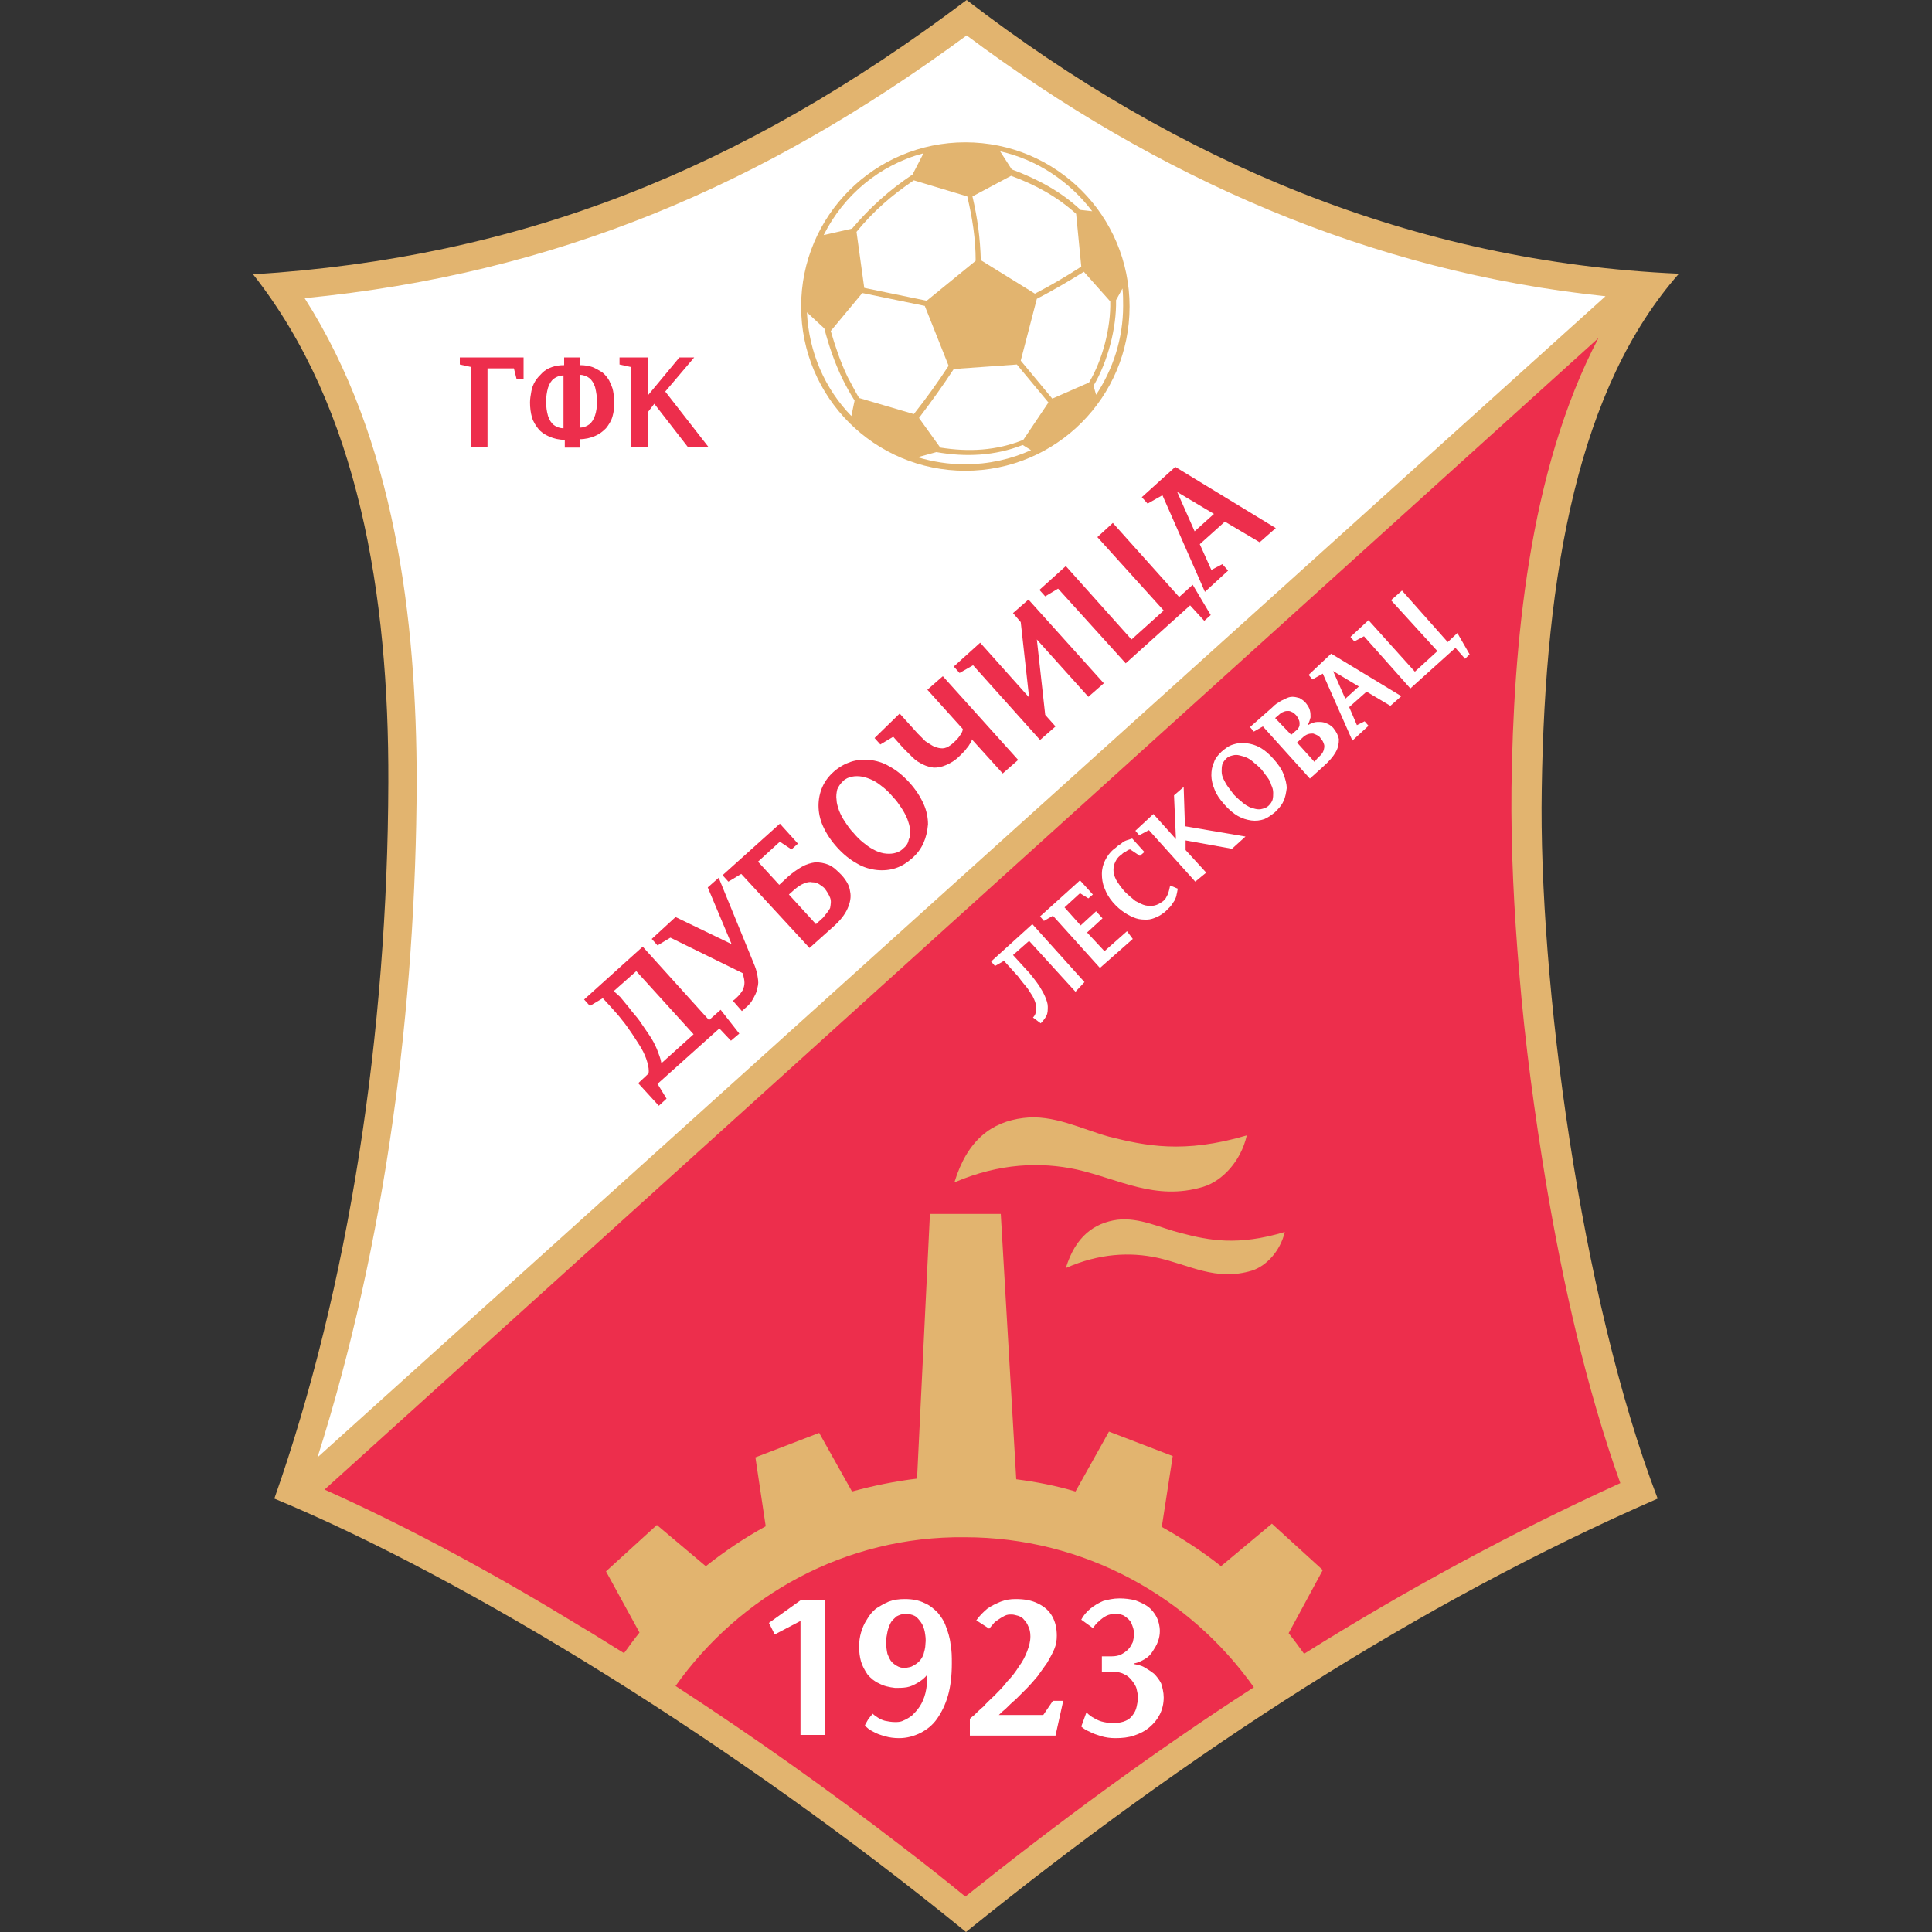 <?xml version="1.0" encoding="utf-8"?>
<!-- Generator: Adobe Illustrator 22.1.0, SVG Export Plug-In . SVG Version: 6.00 Build 0)  -->
<svg version="1.1" id="Layer_1" xmlns="http://www.w3.org/2000/svg" xmlns:xlink="http://www.w3.org/1999/xlink" x="0px" y="0px"
	 viewBox="0 0 300 300" style="enable-background:new 0 0 300 300;" xml:space="preserve">
<rect x="0" y="0" width="300" height="300" fill="#333333" stroke="none"/>
<style type="text/css">
	.st0{fill-rule:evenodd;clip-rule:evenodd;fill:#E2B46F;}
	.st1{fill-rule:evenodd;clip-rule:evenodd;fill:#ED2E4C;}
	.st2{fill-rule:evenodd;clip-rule:evenodd;fill:#FFFFFF;}
	.st3{fill:#FFFFFF;}
	.st4{fill:#ED2E4C;}
</style>
<g>
	<path class="st0" d="M39.3,42.6C80.8,40,114.9,26.5,150.1,0c32.8,25.2,69.4,40.7,110.6,42.5c-15.5,17.6-20.8,46.1-21.3,80.1
		c-0.5,29.4,6,78.8,18,110.1C220.1,249,184.7,272,150,300c-35.8-29.2-77.3-54.8-107.4-67.3c11.6-32.9,17.6-72.5,17.7-111.2
		C60.4,92.4,55.7,63.4,39.3,42.6"/>
	<path class="st1" d="M165.5,196.9c1.5-4.9,4.4-7,8-7.5c3.5-0.4,6.7,1.3,10,2.1c4.2,1.1,8.7,2,16-0.2c-0.7,3-2.9,5.3-5.1,6
		c-5.6,1.7-9.7-0.9-14.7-2C175.5,194.4,170.7,194.6,165.5,196.9 M148.2,183.6c2-6.6,5.8-9.4,10.7-10c4.6-0.6,9,1.7,13.3,2.9
		c5.6,1.4,11.6,2.7,21.4-0.2c-0.9,4-3.8,7.1-6.8,8c-7.4,2.2-13-1.2-19.6-2.7C161.6,180.4,155.2,180.6,148.2,183.6z M104.9,261.8
		c12,7.8,23.7,16.1,35,24.8c3.4,2.6,6.7,5.2,10,7.9c14.4-11.5,29.3-22.5,44.8-32.5c-10-14.1-26.4-23.3-44.9-23.3
		C131.3,238.5,114.9,247.7,104.9,261.8z M50.4,231.3c13.6,6.1,26.9,13.4,39.5,21.1c2.4,1.4,4.7,2.9,7,4.3c0.8-1.1,1.6-2.2,2.4-3.2
		l-5.2-9.5l7.9-7.2l7.6,6.4c2.9-2.3,6-4.4,9.3-6.2l-1.6-10.7l9.9-3.8l5.1,9.1c3.3-0.9,6.7-1.6,10.1-2l2-41.1h11l2.4,41.2
		c3.1,0.4,6.2,1,9.2,1.9l5.2-9.3l9.9,3.8l-1.7,11c3.2,1.8,6.3,3.8,9.2,6.1l7.9-6.6l7.9,7.2l-5.3,9.8c0.8,1,1.6,2.1,2.4,3.2
		c15.8-9.9,32.2-18.8,49.1-26.5c-5.3-14.8-8.9-31-11.5-46.4c-1.8-10.9-3.3-21.9-4.2-32.9c-0.8-9.5-1.3-19.1-1.2-28.6
		c0.3-22.1,2.6-49.1,13.5-69.9L50.4,231.3z"/>
	<path class="st2" d="M47.3,46.3c14,21.9,17.4,49.8,17.4,75.2c-0.1,34.6-4.8,71.5-15.4,104.8L249.3,46
		c-36.6-3.8-69.6-18.4-99.2-40.5C118.3,28.9,86.2,42.5,47.3,46.3"/>
	<path class="st0" d="M149.9,22.1c14.1,0,25.5,11.4,25.5,25.5c0,14.1-11.4,25.5-25.5,25.5c-14.1,0-25.5-11.4-25.5-25.5
		C124.4,33.5,135.8,22.1,149.9,22.1"/>
	<path class="st2" d="M167.1,33.2c-3-2.7-6.3-4.5-10.1-5.9l-6,3.2c0.8,3.4,1.2,6.5,1.3,9.9l8.4,5.2c2.5-1.3,4.9-2.7,7.2-4.2
		L167.1,33.2z M169.1,59.4c2.1-3.5,3.4-8.5,3.3-12.6l-4.1-4.6c-2.4,1.5-4.8,2.9-7.3,4.2l-2.5,9.6l4.9,5.9L169.1,59.4z M146,69.5
		c4.4,0.7,8.7,0.5,12.9-1.2l3.9-5.8l-4.9-5.9l-9.8,0.7c-1.7,2.6-3.5,5.1-5.4,7.6L146,69.5z M129,51.4c0.7,2.4,1.5,4.8,2.6,7.1
		c0.6,1.1,1.2,2.3,1.8,3.3l8.5,2.5c1.9-2.4,3.7-4.9,5.4-7.5l-3.7-9.3l-9.7-2L129,51.4z M127.9,36.5c3.1-6.2,8.7-10.9,15.5-12.7
		l-1.7,3.3c-3.6,2.4-6.6,5.1-9.4,8.4L127.9,36.5z M132.2,64.6c-4.1-4.2-6.6-9.9-6.9-16.1L128,51c0.7,2.7,1.6,5.3,2.8,7.8
		c0.6,1.2,1.2,2.3,1.9,3.4L132.2,64.6z M160.1,69.9c-3.1,1.4-6.6,2.2-10.3,2.2c-2.5,0-5-0.4-7.3-1.1l2.9-0.8
		c4.5,0.8,9.1,0.6,13.4-1.1L160.1,69.9z M174.3,44.8c0.1,0.9,0.1,1.8,0.1,2.7c0,5.1-1.6,9.9-4.2,13.8l-0.4-1.4
		c2.2-3.7,3.6-9,3.5-13.3L174.3,44.8z M155.3,23.5c5.8,1.3,10.8,4.7,14.3,9.3l-1.8-0.2c-3.1-2.9-6.7-4.8-10.7-6.3L155.3,23.5z
		 M151.5,40.5l-7.6,6.2l-9.7-2L133,36c2.6-3.2,5.5-5.7,8.9-8l8.3,2.5C151,33.9,151.5,37.1,151.5,40.5z"/>
	<polygon class="st3" points="128.1,248.5 124.3,248.5 119.4,252 120.3,253.8 124.3,251.7 124.3,269.4 128.1,269.4 	"/>
	<path class="st3" d="M137.6,255c0-0.6,0.1-1.1,0.2-1.6c0.1-0.5,0.3-1,0.5-1.4c0.2-0.4,0.6-0.7,0.9-1c0.4-0.2,0.8-0.4,1.4-0.4
		c0.5,0,1,0.1,1.4,0.3c0.4,0.2,0.7,0.6,1,1c0.3,0.4,0.5,1,0.6,1.5c0.1,0.6,0.2,1.2,0.1,1.9c0,0.6-0.2,1.2-0.3,1.6
		c-0.2,0.5-0.4,0.8-0.7,1.1c-0.3,0.3-0.6,0.5-1,0.7c-0.3,0.2-0.7,0.2-1.1,0.3c-0.3,0-0.7,0-1.1-0.2c-0.4-0.2-0.7-0.4-1-0.7
		c-0.3-0.3-0.5-0.8-0.7-1.3C137.7,256.4,137.6,255.7,137.6,255 M134.3,267.9c0.3,0.4,0.7,0.7,1.3,1c0.5,0.3,1.1,0.5,1.8,0.7
		c0.7,0.2,1.4,0.3,2.2,0.3c1.2,0,2.3-0.3,3.3-0.8c1-0.5,1.9-1.2,2.6-2.2c0.7-1,1.3-2.2,1.7-3.6c0.4-1.4,0.6-3.1,0.6-5c0-1,0-2-0.2-3
		c-0.1-1-0.4-1.9-0.7-2.7c-0.3-0.9-0.8-1.6-1.3-2.2c-0.6-0.6-1.3-1.2-2.1-1.5c-0.8-0.4-1.8-0.6-3-0.6c-0.9,0-1.7,0.1-2.5,0.4
		c-0.7,0.3-1.4,0.7-2,1.1c-0.6,0.5-1,1-1.4,1.7c-0.4,0.6-0.7,1.3-0.9,2c-0.2,0.7-0.3,1.4-0.3,2.2c0,0.8,0.1,1.6,0.3,2.3
		c0.2,0.7,0.6,1.4,1,2c0.5,0.6,1.1,1.1,1.8,1.4c0.7,0.4,1.6,0.6,2.5,0.7c0.6,0,1.2,0,1.8-0.1c0.6-0.1,1.2-0.4,1.7-0.7
		c0.5-0.3,1.1-0.7,1.5-1.3c0,1.1-0.1,2.1-0.3,2.9c-0.2,0.8-0.5,1.5-0.9,2.1c-0.4,0.6-0.8,1-1.2,1.4c-0.4,0.3-0.9,0.6-1.4,0.8
		c-0.4,0.2-0.9,0.2-1.2,0.2c-0.6,0-1.1-0.1-1.6-0.2c-0.4-0.1-0.8-0.3-1.1-0.5c-0.3-0.2-0.6-0.4-0.8-0.6c-0.2,0.3-0.5,0.6-0.7,0.9
		C134.7,267.2,134.5,267.5,134.3,267.9z"/>
	<path class="st3" d="M153.6,252.9c0.2-0.2,0.4-0.5,0.6-0.7c0.2-0.3,0.5-0.5,0.8-0.7c0.3-0.2,0.6-0.4,1-0.6c0.4-0.2,0.7-0.2,1.1-0.2
		c0.3,0,0.6,0.1,1,0.2c0.3,0.1,0.7,0.3,0.9,0.6c0.3,0.3,0.5,0.6,0.7,1.1c0.2,0.4,0.3,0.9,0.3,1.5c0,0.8-0.2,1.5-0.5,2.3
		c-0.3,0.8-0.7,1.6-1.3,2.4c-0.5,0.8-1.1,1.6-1.8,2.3c-0.6,0.8-1.3,1.5-1.9,2.1c-0.7,0.7-1.3,1.2-1.8,1.8c-0.6,0.5-1,0.9-1.4,1.3
		c-0.4,0.3-0.6,0.5-0.7,0.6v2.6h13.3l1.2-5.4h-1.6l-1.5,2.2h-6.9c0.3-0.3,0.6-0.6,1.1-1c0.4-0.4,0.9-0.9,1.5-1.4
		c0.5-0.5,1.1-1.1,1.7-1.7c0.6-0.6,1.1-1.2,1.7-1.9c0.5-0.7,1-1.4,1.5-2.1c0.4-0.7,0.8-1.4,1.1-2.1c0.3-0.7,0.4-1.4,0.4-2.1
		c0-1.1-0.2-2.1-0.7-3c-0.5-0.9-1.2-1.5-2.2-2c-1-0.5-2.1-0.7-3.5-0.7c-0.8,0-1.5,0.1-2.3,0.4c-0.7,0.3-1.4,0.6-2.1,1.1
		c-0.6,0.5-1.2,1.1-1.7,1.8L153.6,252.9z"/>
	<path class="st3" d="M171.1,259.6h1.7c0.7,0,1.3,0.1,1.8,0.4c0.5,0.2,0.9,0.6,1.2,1c0.3,0.4,0.6,0.8,0.7,1.3
		c0.1,0.4,0.2,0.9,0.2,1.3c0,0.5-0.1,0.9-0.2,1.4c-0.1,0.5-0.3,0.9-0.6,1.3c-0.3,0.4-0.6,0.7-1.1,0.9c-0.4,0.2-1,0.3-1.6,0.4
		c-0.7,0-1.3-0.1-1.8-0.2c-0.5-0.1-1-0.3-1.5-0.6c-0.4-0.2-0.8-0.5-1.2-0.9l-0.8,2.2c0.3,0.3,0.8,0.6,1.3,0.8
		c0.5,0.3,1.2,0.5,1.8,0.7c0.7,0.2,1.4,0.3,2.2,0.3c1.1,0,2-0.1,2.9-0.4c0.9-0.3,1.7-0.7,2.4-1.3c0.7-0.6,1.2-1.2,1.6-2
		c0.4-0.8,0.6-1.7,0.6-2.6c0-0.8-0.2-1.6-0.4-2.2c-0.3-0.6-0.7-1.1-1.1-1.5c-0.5-0.4-1-0.7-1.5-1s-1.1-0.4-1.6-0.5v-0.1
		c0.6-0.1,1.2-0.4,1.7-0.7c0.5-0.3,0.9-0.7,1.2-1.2c0.3-0.5,0.6-0.9,0.8-1.5c0.2-0.5,0.3-1.1,0.3-1.6c0-0.8-0.2-1.6-0.5-2.2
		c-0.3-0.6-0.8-1.2-1.3-1.6c-0.6-0.4-1.2-0.7-2-1c-0.8-0.2-1.6-0.3-2.5-0.3c-0.9,0-1.8,0.2-2.5,0.4c-0.7,0.3-1.4,0.7-2,1.2
		c-0.6,0.5-1.1,1.1-1.4,1.7l1.8,1.3c0.3-0.4,0.6-0.8,1-1.1c0.3-0.3,0.7-0.6,1.1-0.8c0.4-0.2,0.9-0.3,1.4-0.3c0.6,0,1.1,0.1,1.5,0.4
		c0.4,0.3,0.8,0.6,1,1.1c0.2,0.5,0.4,1,0.4,1.6c0,0.4-0.1,0.9-0.2,1.3c-0.2,0.4-0.4,0.8-0.7,1.1c-0.3,0.3-0.7,0.6-1.1,0.8
		c-0.4,0.2-0.9,0.3-1.5,0.3h-1.5V259.6z"/>
	<polygon class="st4" points="73.2,69.4 75.7,69.4 75.7,57.2 79.8,57.2 80.2,58.8 81.3,58.8 81.3,55.5 71.4,55.5 71.4,56.6 73.2,57 
			"/>
	<path class="st4" d="M92.7,62.4c0,0.8-0.1,1.5-0.3,2.1c-0.2,0.6-0.5,1.1-0.9,1.4c-0.4,0.3-0.9,0.5-1.5,0.5v-8.2
		c0.6,0,1.1,0.2,1.5,0.5c0.4,0.3,0.7,0.8,0.9,1.4C92.6,60.9,92.7,61.6,92.7,62.4 M90,68.2c0.9,0,1.7-0.2,2.4-0.5
		c0.7-0.3,1.2-0.7,1.7-1.2c0.4-0.5,0.8-1.1,1-1.8c0.2-0.7,0.3-1.4,0.3-2.3c0-0.6-0.1-1.1-0.2-1.7c-0.1-0.6-0.4-1.1-0.6-1.6
		c-0.3-0.5-0.6-0.9-1.1-1.3C93,57.5,92.5,57.2,92,57c-0.6-0.2-1.2-0.3-1.9-0.3v-1.2h-2.5v1.2c-0.7,0-1.4,0.1-1.9,0.3
		c-0.6,0.2-1.1,0.5-1.5,0.9c-0.4,0.4-0.8,0.8-1.1,1.3c-0.3,0.5-0.5,1-0.6,1.6c-0.1,0.6-0.2,1.1-0.2,1.7c0,0.8,0.1,1.6,0.3,2.3
		c0.2,0.7,0.6,1.3,1,1.8c0.4,0.5,1,0.9,1.7,1.2c0.7,0.3,1.5,0.5,2.4,0.5v1.2H90V68.2z M84.8,62.4c0-0.8,0.1-1.5,0.3-2.2
		c0.2-0.6,0.5-1.1,0.9-1.4c0.4-0.3,0.9-0.5,1.5-0.5v8.2c-0.6,0-1.1-0.2-1.5-0.5c-0.4-0.3-0.7-0.8-0.9-1.4
		C84.9,63.9,84.8,63.2,84.8,62.4z"/>
	<polygon class="st4" points="100.6,61.4 100.6,55.5 96.2,55.5 96.2,56.6 98,57 98,69.4 100.6,69.4 100.6,64 101.6,62.7 106.8,69.4 
		110,69.4 103.3,60.8 107.8,55.5 105.5,55.5 	"/>
	<path class="st4" d="M95.3,153.9l3.5-3.1l8.9,9.8l-5,4.5c-0.1-0.7-0.4-1.4-0.7-2.2c-0.3-0.7-0.7-1.5-1.2-2.2
		c-0.5-0.7-1-1.5-1.5-2.2c-0.5-0.7-1.1-1.3-1.6-2c-0.5-0.6-1-1.2-1.4-1.7L95.3,153.9z M111.9,156.8l-1.8,1.6L99.8,147l-9.1,8.2
		l0.9,1l2-1.2l1.2,1.3c0.6,0.7,1.2,1.3,1.8,2.1c0.6,0.7,1.1,1.5,1.6,2.2c0.5,0.8,1,1.5,1.4,2.2c0.4,0.7,0.7,1.4,0.9,2.1
		c0.2,0.7,0.3,1.3,0.2,1.8l-1.6,1.5l3.2,3.5l1.2-1.1l-1.4-2.3l9.6-8.6l1.8,1.9l1.3-1.1L111.9,156.8z"/>
	<path class="st4" d="M104.9,142.4l-3.7,3.4l0.9,1l2-1.2l11.2,5.5c0.2,0.6,0.3,1.1,0.3,1.5c0,0.4-0.1,0.8-0.3,1.2
		c-0.2,0.3-0.4,0.6-0.7,0.9c-0.3,0.3-0.5,0.5-0.8,0.7l1.4,1.6l0.9-0.8c0.2-0.2,0.4-0.4,0.6-0.7c0.2-0.3,0.4-0.7,0.6-1.1
		c0.2-0.4,0.3-0.9,0.4-1.4c0.1-0.5,0-1-0.1-1.6c-0.1-0.6-0.3-1.2-0.6-1.9l-5.4-13.2l-1.7,1.5l3.7,8.8L104.9,142.4z"/>
	<path class="st4" d="M127.8,142.5l-1.1,1l-4.2-4.6l0.9-0.8c0.5-0.4,0.9-0.7,1.4-0.9c0.5-0.2,0.9-0.3,1.3-0.2c0.4,0,0.8,0.1,1.1,0.3
		c0.3,0.2,0.6,0.4,0.8,0.6c0.4,0.5,0.7,1,0.9,1.5c0.2,0.5,0.1,1,0,1.6C128.7,141.4,128.3,141.9,127.8,142.5 M125.7,147.2l3.8-3.4
		c1-0.9,1.7-1.8,2.1-2.7c0.4-0.9,0.6-1.8,0.4-2.7c-0.1-0.9-0.6-1.7-1.3-2.5c-0.7-0.7-1.3-1.3-2-1.6c-0.7-0.3-1.4-0.4-2.1-0.4
		c-0.7,0.1-1.4,0.3-2.1,0.7c-0.7,0.4-1.4,0.9-2.1,1.5l-1.4,1.3l-3.3-3.6l3.4-3.1l1.8,1.2l1-0.9l-2.8-3.1l-8.9,8l0.9,1l2-1.2
		L125.7,147.2z"/>
	<path class="st4" d="M141.6,133.3c0.8-0.7,1.4-1.5,1.8-2.4c0.4-0.9,0.6-1.8,0.7-2.9c0-1-0.2-2.1-0.7-3.2c-0.5-1.1-1.2-2.2-2.2-3.3
		c-1-1.1-2-1.9-3.1-2.5c-1-0.6-2.1-0.9-3.1-1c-1-0.1-2,0-2.9,0.3c-0.9,0.3-1.8,0.8-2.6,1.5c-0.8,0.7-1.4,1.5-1.8,2.4
		c-0.4,0.9-0.6,1.9-0.6,2.9c0,1,0.2,2.1,0.7,3.2c0.5,1.1,1.2,2.2,2.2,3.3c1,1.1,2,1.9,3.1,2.5c1,0.6,2.1,0.9,3.1,1
		c1,0.1,2,0,2.9-0.3C140,134.5,140.8,134,141.6,133.3 M140.2,131.8c-0.4,0.4-0.9,0.6-1.4,0.7c-0.5,0.1-1,0.1-1.6,0
		c-0.5-0.1-1.1-0.3-1.6-0.6c-0.6-0.3-1.1-0.7-1.6-1.1c-0.5-0.4-1-0.9-1.5-1.5c-0.5-0.5-0.9-1.1-1.3-1.7c-0.4-0.6-0.7-1.2-0.9-1.7
		c-0.2-0.6-0.4-1.2-0.4-1.7c-0.1-0.6,0-1.1,0.1-1.6c0.2-0.5,0.5-0.9,0.9-1.3c0.4-0.4,0.9-0.6,1.4-0.7c0.5-0.1,1-0.1,1.6,0
		c0.5,0.1,1.1,0.3,1.7,0.6c0.6,0.3,1.1,0.7,1.6,1.1c0.5,0.4,1,0.9,1.5,1.5c0.5,0.5,0.9,1.1,1.3,1.7c0.4,0.6,0.7,1.2,0.9,1.7
		c0.2,0.6,0.4,1.1,0.4,1.7c0.1,0.5,0,1.1-0.2,1.5C141,131,140.7,131.4,140.2,131.8z"/>
	<path class="st4" d="M135.8,114.6l0.9,1l2-1.2l1.5,1.7c0.5,0.5,1,1,1.5,1.5c0.5,0.5,1,0.8,1.6,1.1c0.6,0.3,1.1,0.4,1.7,0.5
		c0.6,0,1.2-0.1,1.9-0.4c0.7-0.3,1.4-0.7,2.1-1.4c0.1-0.1,0.3-0.3,0.5-0.5c0.2-0.2,0.4-0.4,0.6-0.7c0.2-0.2,0.4-0.5,0.5-0.7
		c0.2-0.2,0.3-0.5,0.3-0.7l4.8,5.3l2.4-2.1l-11.7-13l-2.4,2.1l5.5,6.1c0,0.2-0.1,0.5-0.3,0.8c-0.2,0.3-0.4,0.6-0.7,0.9
		c-0.3,0.3-0.6,0.6-0.9,0.8c-0.4,0.3-0.8,0.5-1.3,0.5c-0.4,0-0.8-0.1-1.3-0.3c-0.4-0.2-0.8-0.5-1.3-0.8c-0.4-0.4-0.8-0.8-1.2-1.2
		l-2.8-3.1L135.8,114.6z"/>
	<polygon class="st4" points="159.8,108.3 152.2,99.8 148.1,103.5 149,104.5 151.1,103.3 161.5,114.9 163.9,112.8 162.3,111 
		161,99.3 169,108.2 171.4,106.1 159.7,93.1 157.3,95.2 158.5,96.6 	"/>
	<polygon class="st4" points="174.8,103 184.8,94 187,96.4 188,95.5 185.2,90.8 183.1,92.7 172.8,81.2 170.4,83.4 180.7,94.8 
		175.7,99.3 165.5,87.9 161.4,91.6 162.3,92.6 164.3,91.4 	"/>
	<path class="st4" d="M182.8,76.4L182.8,76.4l5.7,3.4l-3,2.7L182.8,76.4z M177.3,77.2l0.9,1l2.3-1.3l6.6,15l3.6-3.3l-0.9-1l-1.7,0.9
		l-1.8-4l3.9-3.5l5.4,3.2l2.5-2.2l-15.6-9.5L177.3,77.2z"/>
	<path class="st3" d="M168.4,152.5l-8.1-9l-6.4,5.8l0.6,0.7l1.4-0.8l1.9,2.1c0.3,0.3,0.5,0.6,0.8,1c0.3,0.4,0.6,0.7,0.9,1.1
		c0.3,0.4,0.5,0.8,0.8,1.2c0.2,0.4,0.4,0.8,0.5,1.2c0.1,0.4,0.1,0.8,0.1,1.2c-0.1,0.4-0.2,0.7-0.5,1l1.2,0.9
		c0.4-0.4,0.7-0.8,0.9-1.2c0.2-0.4,0.2-0.9,0.2-1.4c0-0.5-0.2-1-0.4-1.5c-0.2-0.5-0.5-1-0.8-1.5c-0.3-0.5-0.7-1-1-1.4
		c-0.4-0.5-0.7-0.9-1.1-1.3l-2.1-2.3l2.5-2.2l7.2,7.9L168.4,152.5z"/>
	<polygon class="st3" points="170.8,150.3 175.9,145.8 175,144.6 171.5,147.7 168.8,144.8 171.2,142.6 170.2,141.5 167.8,143.7 
		165.3,140.9 167.7,138.7 169,139.5 169.7,138.9 167.7,136.7 161.5,142.3 162.1,143 163.5,142.2 	"/>
	<path class="st3" d="M181.7,137.5c-0.1,0.5-0.2,0.9-0.3,1.2c-0.1,0.3-0.3,0.6-0.4,0.8c-0.2,0.2-0.3,0.4-0.5,0.5
		c-0.4,0.3-0.8,0.5-1.2,0.6c-0.4,0.1-0.9,0.1-1.4,0c-0.5-0.1-1-0.4-1.6-0.7c-0.5-0.4-1.1-0.9-1.7-1.5c-0.6-0.7-1-1.3-1.3-1.8
		c-0.3-0.6-0.4-1.1-0.4-1.5c0-0.5,0.1-0.9,0.3-1.3c0.2-0.4,0.4-0.7,0.8-1c0.2-0.1,0.3-0.3,0.5-0.4c0.2-0.1,0.4-0.2,0.5-0.3
		c0.2-0.1,0.3-0.2,0.5-0.2l1.5,1l0.7-0.6l-1.9-2.1c-0.3,0.1-0.6,0.2-0.9,0.3c-0.3,0.1-0.6,0.3-0.8,0.5c-0.3,0.2-0.5,0.3-0.7,0.5
		c-0.2,0.2-0.4,0.3-0.5,0.4c-0.6,0.5-1,1.1-1.3,1.7c-0.3,0.6-0.5,1.3-0.5,2.1c0,0.7,0.1,1.5,0.4,2.2c0.3,0.8,0.7,1.5,1.3,2.2
		c0.6,0.7,1.2,1.2,1.8,1.6c0.6,0.4,1.2,0.7,1.8,0.9c0.6,0.2,1.2,0.2,1.7,0.2c0.5,0,1.1-0.2,1.5-0.4c0.5-0.2,0.9-0.5,1.3-0.8
		c0.3-0.3,0.6-0.6,0.9-0.9c0.2-0.3,0.4-0.6,0.6-0.9c0.1-0.3,0.3-0.6,0.3-0.9c0.1-0.3,0.1-0.6,0.2-0.9L181.7,137.5z"/>
	<polygon class="st3" points="182.6,130.3 179.1,126.4 176.3,129 176.9,129.7 178.4,128.9 185.6,136.9 187.3,135.5 184.1,132 
		184.1,130.5 191.3,131.8 193.4,129.9 184,128.3 183.8,122.2 182.3,123.5 	"/>
	<path class="st3" d="M198,126.1c0.5-0.5,1-1,1.3-1.7c0.3-0.6,0.4-1.3,0.5-2c0-0.7-0.2-1.4-0.5-2.2c-0.3-0.8-0.8-1.5-1.5-2.3
		c-0.7-0.8-1.4-1.4-2.1-1.8c-0.7-0.4-1.4-0.6-2.2-0.7c-0.7-0.1-1.4,0-2,0.2c-0.7,0.2-1.2,0.6-1.8,1.1c-0.5,0.5-1,1-1.2,1.7
		c-0.3,0.6-0.4,1.3-0.4,2c0,0.7,0.2,1.5,0.5,2.2c0.3,0.8,0.8,1.5,1.5,2.3c0.7,0.8,1.4,1.4,2.1,1.8c0.7,0.4,1.4,0.6,2.1,0.7
		c0.7,0.1,1.4,0,2-0.2C196.8,127,197.4,126.6,198,126.1 M197,125.1c-0.3,0.3-0.6,0.4-1,0.5c-0.3,0.1-0.7,0.1-1.1,0
		c-0.4-0.1-0.8-0.2-1.1-0.4c-0.4-0.2-0.8-0.5-1.1-0.8c-0.4-0.3-0.7-0.6-1.1-1c-0.3-0.4-0.6-0.8-0.9-1.2c-0.3-0.4-0.5-0.8-0.7-1.2
		c-0.2-0.4-0.3-0.8-0.3-1.2c0-0.4,0-0.7,0.1-1.1c0.1-0.3,0.3-0.6,0.6-0.9c0.3-0.3,0.6-0.4,1-0.5c0.4-0.1,0.7-0.1,1.1,0
		c0.4,0.1,0.8,0.2,1.2,0.4c0.4,0.2,0.8,0.5,1.1,0.8c0.4,0.3,0.7,0.6,1.1,1c0.3,0.4,0.6,0.8,0.9,1.2c0.3,0.4,0.5,0.8,0.6,1.2
		c0.2,0.4,0.3,0.8,0.3,1.2c0,0.4,0,0.7-0.1,1.1C197.5,124.5,197.3,124.8,197,125.1z"/>
	<path class="st3" d="M198,111.5l0.7-0.6c0.2-0.2,0.4-0.3,0.7-0.4c0.2-0.1,0.4-0.1,0.7-0.1c0.2,0,0.4,0.1,0.6,0.2
		c0.2,0.1,0.3,0.2,0.5,0.4c0.2,0.2,0.3,0.4,0.4,0.6c0.1,0.2,0.2,0.4,0.2,0.7c0,0.2,0,0.4-0.1,0.6c-0.1,0.2-0.2,0.4-0.4,0.5l-0.8,0.7
		L198,111.5z M204.1,118.3l-2.7-3l0.8-0.7c0.3-0.3,0.6-0.5,0.9-0.6c0.3-0.1,0.6-0.1,0.8-0.1c0.3,0.1,0.5,0.2,0.7,0.3
		c0.2,0.1,0.4,0.3,0.5,0.5c0.3,0.3,0.4,0.6,0.5,0.9c0.1,0.3,0,0.7-0.1,1c-0.1,0.3-0.4,0.7-0.8,1L204.1,118.3z M194.1,112.9l0.6,0.7
		l1.4-0.8l7.3,8.1l2.1-1.9c0.9-0.8,1.5-1.5,1.9-2.2c0.4-0.7,0.5-1.3,0.5-2c-0.1-0.6-0.4-1.2-0.9-1.8c-0.3-0.3-0.7-0.6-1.1-0.7
		c-0.4-0.2-0.8-0.2-1.3-0.2c-0.5,0-1,0.2-1.5,0.5l0-0.1c0.2-0.4,0.3-0.7,0.4-1.1c0-0.4,0-0.7-0.1-1.1c-0.1-0.4-0.3-0.7-0.6-1.1
		c-0.3-0.4-0.7-0.6-1-0.8c-0.4-0.1-0.7-0.2-1.1-0.2c-0.4,0-0.7,0.1-1.1,0.3c-0.4,0.2-0.7,0.3-1.1,0.6c-0.4,0.2-0.7,0.5-1,0.8
		L194.1,112.9z"/>
	<path class="st3" d="M207,104.2L207,104.2l4,2.4l-2.1,1.9L207,104.2z M203.2,104.8l0.6,0.7l1.6-0.9L210,115l2.5-2.3l-0.6-0.7
		l-1.2,0.6l-1.2-2.8l2.7-2.4l3.7,2.2l1.7-1.5l-10.9-6.6L203.2,104.8z"/>
	<polygon class="st3" points="219,106.9 226,100.6 227.5,102.3 228.2,101.6 226.3,98.3 224.8,99.7 217.7,91.7 216,93.2 223.2,101.1 
		219.7,104.3 212.5,96.3 209.7,98.9 210.3,99.6 211.8,98.8 	"/>
</g>
</svg>
